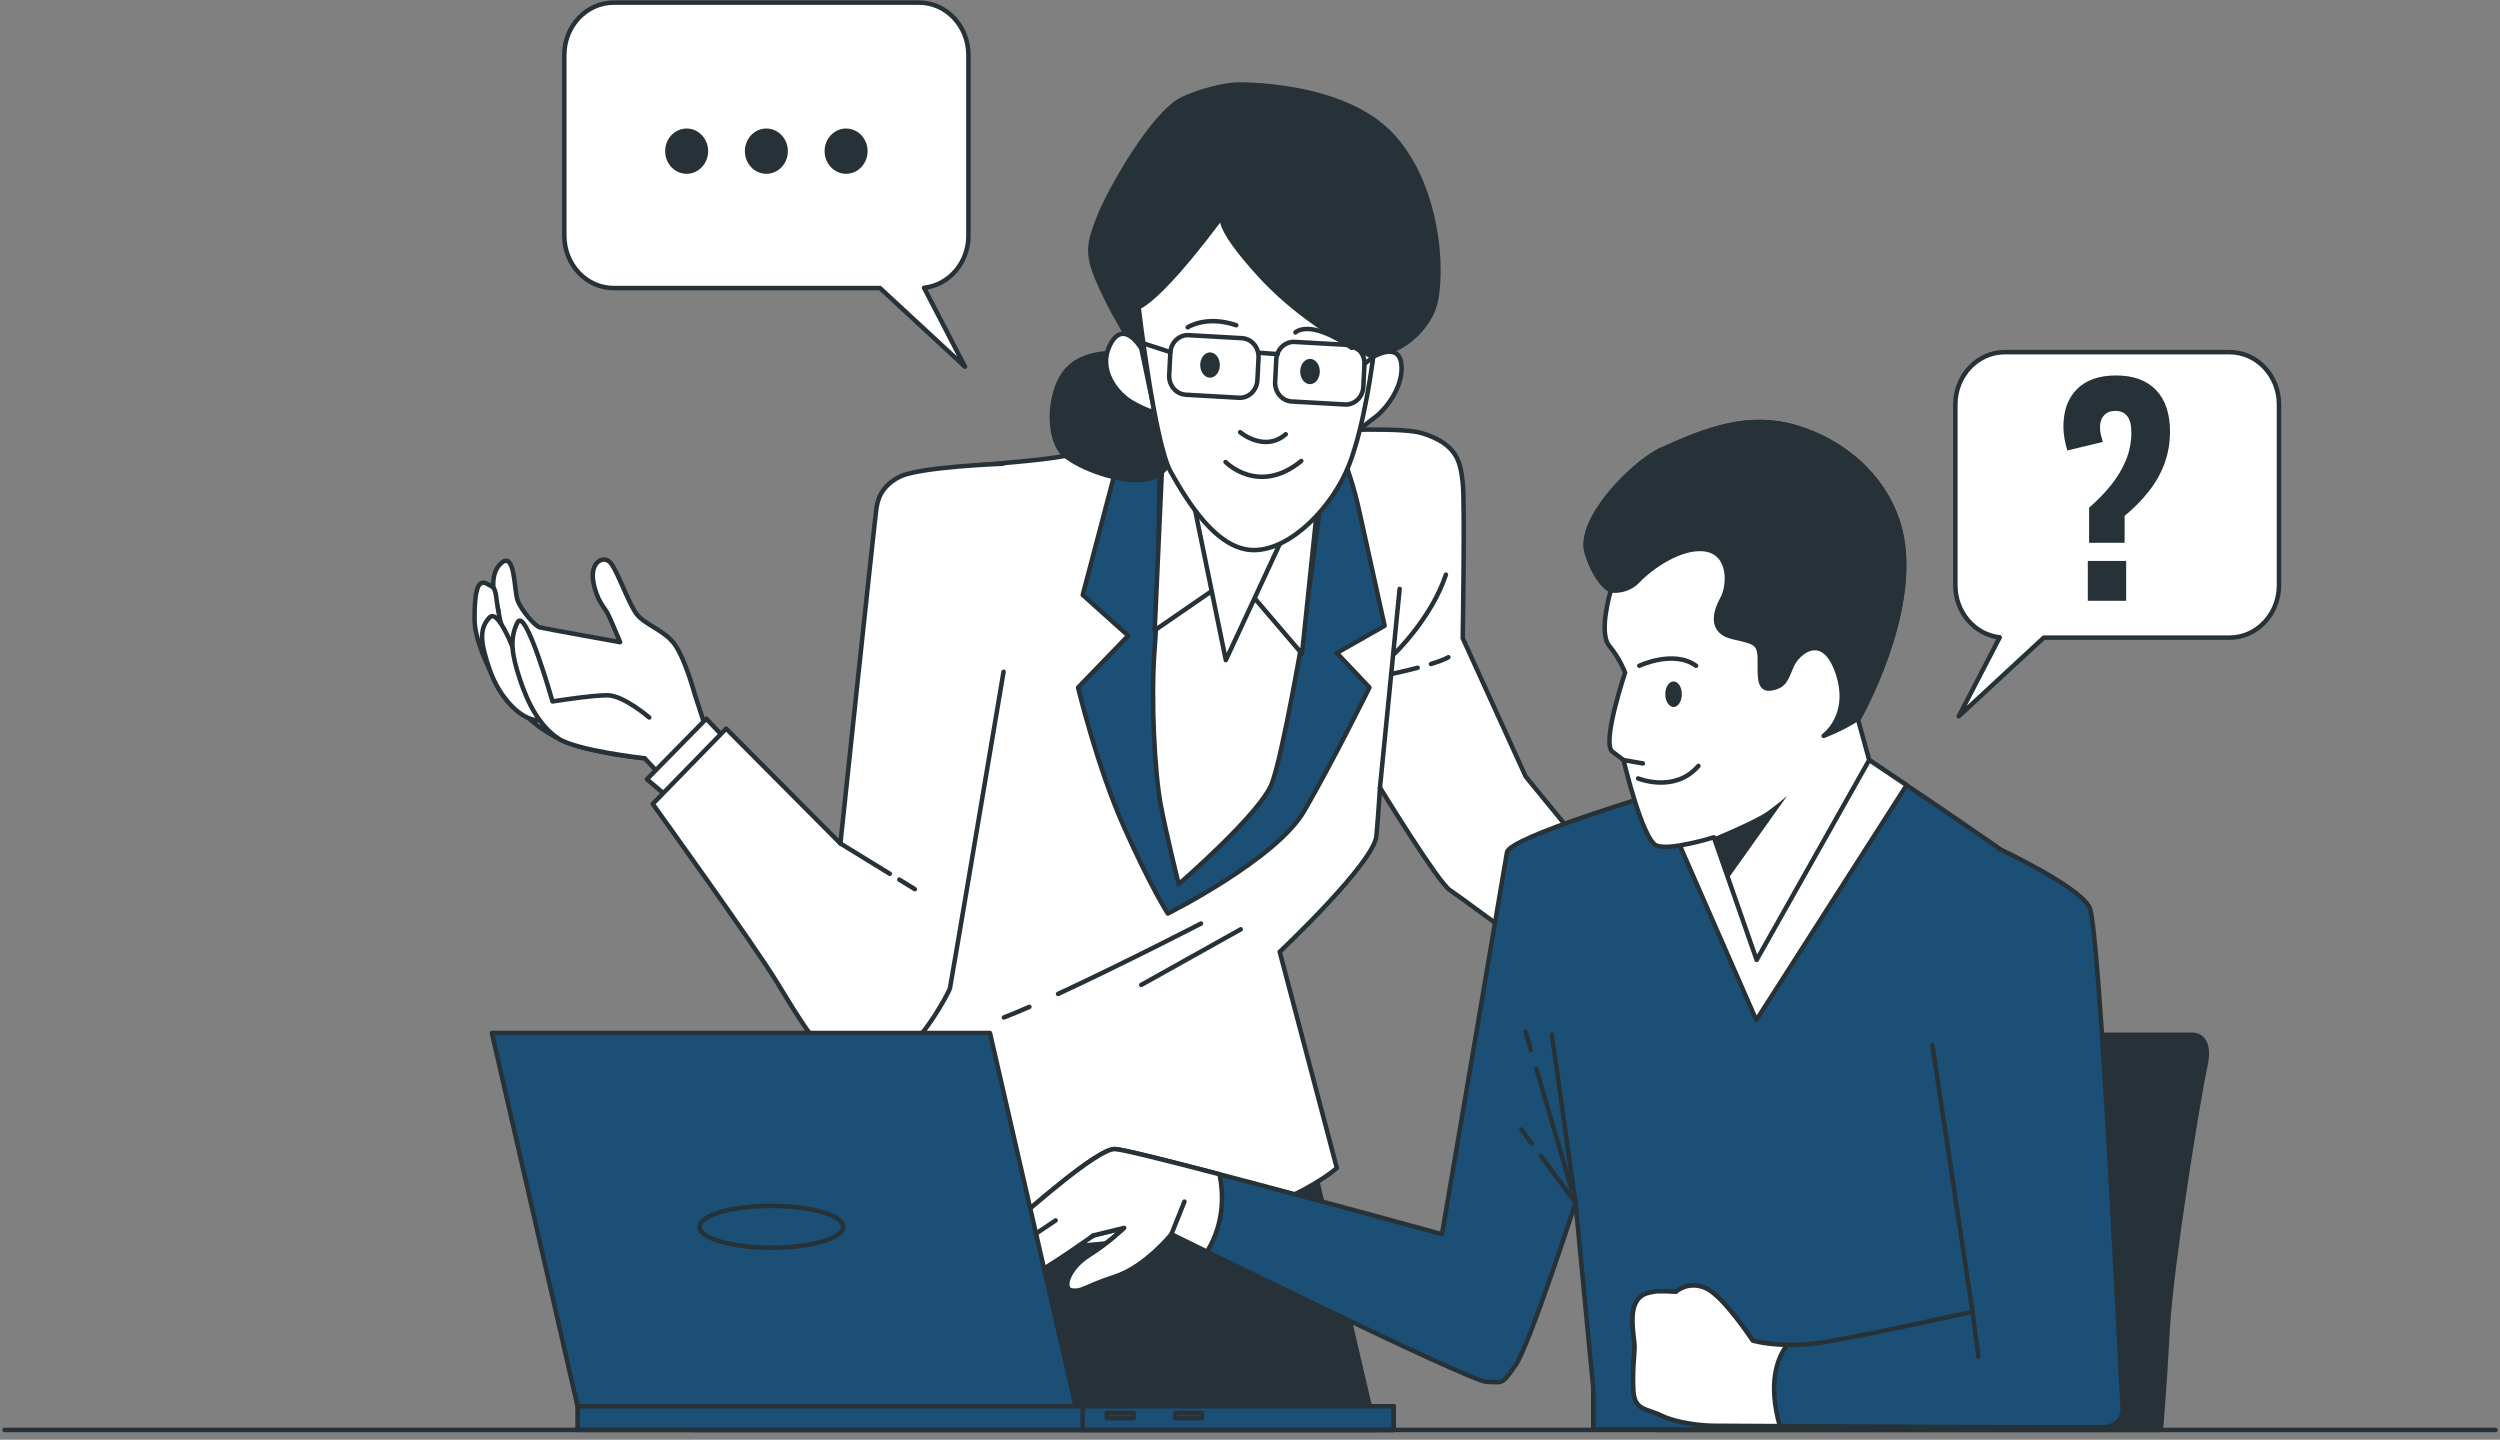 <svg width="224" height="129" viewBox="0 0 224 129" fill="none" xmlns="http://www.w3.org/2000/svg">
<rect x="0" y="0" width="224" height="129" fill="#808080" stroke="none"/>
<path d="M179.627 31.553H199.77C202.215 31.553 204.198 33.654 204.198 36.245V52.439C204.198 55.03 202.215 57.131 199.77 57.131H183.124L175.508 64.178L179.173 57.106C176.941 56.865 175.199 54.867 175.199 52.439V36.245C175.199 33.654 177.182 31.553 179.627 31.553Z" fill="white" stroke="#263238" stroke-width="0.404" stroke-miterlimit="10" stroke-linecap="round" stroke-linejoin="round"/>
<path d="M187.183 48.634V45.483C187.895 44.876 188.538 44.219 189.111 43.513C189.684 42.808 190.138 42.057 190.471 41.26C190.804 40.465 190.97 39.623 190.97 38.737C190.97 38.097 190.851 37.617 190.61 37.297C190.37 36.977 190.01 36.817 189.53 36.817C189.111 36.817 188.778 36.948 188.53 37.211C188.283 37.473 188.159 37.826 188.159 38.269C188.159 38.532 188.186 38.761 188.24 38.959C188.295 39.156 188.352 39.369 188.414 39.599L185.231 40.362C185.123 40.001 185.037 39.644 184.976 39.291C184.914 38.938 184.882 38.581 184.882 38.22C184.882 36.792 185.289 35.672 186.102 34.859C186.916 34.047 188.081 33.641 189.599 33.641C191.148 33.641 192.341 34.076 193.177 34.946C194.014 35.816 194.432 37.055 194.432 38.663C194.432 39.681 194.269 40.633 193.944 41.519C193.619 42.406 193.15 43.239 192.539 44.018C191.927 44.798 191.203 45.533 190.366 46.222V48.634H187.183ZM187.067 53.829V50.259H190.505V53.829H187.067Z" fill="#263238"/>
<path d="M82.343 0.234H54.99C52.544 0.234 50.562 2.334 50.562 4.926V21.12C50.562 23.711 52.544 25.811 54.99 25.811H78.847L86.463 32.858L82.797 25.787C85.029 25.546 86.771 23.548 86.771 21.12V4.926C86.771 2.334 84.788 0.234 82.343 0.234Z" fill="white" stroke="#263238" stroke-width="0.404" stroke-miterlimit="10" stroke-linecap="round" stroke-linejoin="round"/>
<path d="M63.247 13.544C63.247 12.535 62.475 11.717 61.523 11.717C60.571 11.717 59.799 12.535 59.799 13.544C59.799 14.553 60.571 15.371 61.523 15.371C62.475 15.371 63.247 14.553 63.247 13.544Z" fill="#263238" stroke="#263238" stroke-width="0.404" stroke-miterlimit="10" stroke-linecap="round" stroke-linejoin="round"/>
<path d="M70.391 13.544C70.391 12.535 69.619 11.717 68.666 11.717C67.714 11.717 66.942 12.535 66.942 13.544C66.942 14.553 67.714 15.371 68.666 15.371C69.619 15.371 70.391 14.553 70.391 13.544Z" fill="#263238" stroke="#263238" stroke-width="0.404" stroke-miterlimit="10" stroke-linecap="round" stroke-linejoin="round"/>
<path d="M77.534 13.544C77.534 12.535 76.762 11.717 75.81 11.717C74.857 11.717 74.085 12.535 74.085 13.544C74.085 14.553 74.857 15.371 75.81 15.371C76.762 15.371 77.534 14.553 77.534 13.544Z" fill="#263238" stroke="#263238" stroke-width="0.404" stroke-miterlimit="10" stroke-linecap="round" stroke-linejoin="round"/>
<path d="M123.22 128.121L117.326 102.835L71.808 103.178C69.43 107.421 64.348 121.797 62.158 128.122H123.22V128.121Z" fill="#263238" stroke="#263238" stroke-width="0.404" stroke-miterlimit="10" stroke-linecap="round" stroke-linejoin="round"/>
<path d="M152.544 90.263L156.029 90.896C156.029 90.896 163.197 90.368 163.795 90.368C164.392 90.368 168.674 94.06 168.674 94.06L161.405 93.955C161.405 93.955 156.228 95.537 154.435 95.537C152.643 95.537 150.452 93.321 150.452 93.321L152.544 90.263Z" fill="white" stroke="#263238" stroke-width="0.404" stroke-miterlimit="10" stroke-linecap="round" stroke-linejoin="round"/>
<path d="M153.938 92.689C153.938 92.689 160.41 92.9 161.107 92.794C161.804 92.689 163.297 91.739 163.297 92.689C163.297 93.638 162.301 93.322 161.405 93.954C160.509 94.588 159.713 94.904 159.713 94.904C159.713 94.904 158.319 95.326 157.124 95.537C155.929 95.748 155.631 95.642 154.436 95.537C153.241 95.431 152.444 94.798 152.444 94.798" fill="white"/>
<path d="M153.938 92.689C153.938 92.689 160.41 92.9 161.107 92.794C161.804 92.689 163.297 91.739 163.297 92.689C163.297 93.638 162.301 93.322 161.405 93.954C160.509 94.588 159.713 94.904 159.713 94.904C159.713 94.904 158.319 95.326 157.124 95.537C155.929 95.748 155.631 95.642 154.436 95.537C153.241 95.431 152.444 94.798 152.444 94.798" stroke="#263238" stroke-width="0.404" stroke-miterlimit="10" stroke-linecap="round" stroke-linejoin="round"/>
<path d="M135.997 68.03L131.059 57.178C131.059 57.178 131.267 45.006 131.059 43.235C130.85 41.464 130.641 39.805 127.403 38.809C124.166 37.813 105.054 39.473 105.054 39.473C105.054 39.473 99.967 40.003 95.461 40.845C90.956 41.686 81.015 41.751 80.493 43.41C79.971 45.07 77.639 82.924 77.639 82.924L68.294 105.203C68.294 105.203 77.067 112.838 95.238 111.732C113.409 110.625 119.78 104.65 119.78 104.65L114.662 85.285C114.662 85.285 123.122 77.318 123.33 74.883C123.539 72.448 123.644 70.567 123.644 70.567C123.644 70.567 128.865 79.088 129.91 79.752C130.954 80.416 150.644 95.04 150.644 95.04L153.359 89.95L136.698 69.572L135.997 68.03Z" fill="white" stroke="#263238" stroke-width="0.404" stroke-miterlimit="10" stroke-linecap="round" stroke-linejoin="round"/>
<path d="M123.644 70.567L125.407 52.763" stroke="#263238" stroke-width="0.404" stroke-miterlimit="10" stroke-linecap="round" stroke-linejoin="round"/>
<path d="M124.971 58.543C124.971 58.543 128.244 55.422 129.553 51.491" stroke="#263238" stroke-width="0.404" stroke-miterlimit="10" stroke-linecap="round" stroke-linejoin="round"/>
<path d="M128.219 59.494C128.857 59.298 129.427 59.089 129.771 58.89" stroke="#263238" stroke-width="0.404" stroke-miterlimit="10" stroke-linecap="round" stroke-linejoin="round"/>
<path d="M124.643 60.393C124.643 60.393 125.782 60.158 127.021 59.834" stroke="#263238" stroke-width="0.404" stroke-miterlimit="10" stroke-linecap="round" stroke-linejoin="round"/>
<path d="M100.773 39.03L97.013 53.305L101.086 56.956L96.595 61.604C96.595 61.604 98.266 68.575 100.668 73.997C103.07 79.42 104.636 81.854 104.636 81.854C104.636 81.854 114.349 76.985 116.855 72.669C119.362 68.354 122.703 61.604 122.703 61.604L119.779 58.505L124.061 56.071C124.061 56.071 122.652 49.685 121.763 45.669C120.875 41.653 119.466 38.919 119.466 38.919L100.773 39.03Z" fill="#1C4F75" stroke="#263238" stroke-width="0.404" stroke-miterlimit="10" stroke-linecap="round" stroke-linejoin="round"/>
<path d="M103.907 40.876C103.907 40.876 103.817 53.627 103.458 58.099C103.099 62.571 103.458 69.232 103.997 72.087C104.536 74.942 105.614 79.223 105.614 79.223C105.614 79.223 112.978 72.848 113.965 70.184C114.953 67.519 116.749 56.957 116.749 56.957L118.366 44.777L103.907 40.876Z" fill="white" stroke="#263238" stroke-width="0.404" stroke-miterlimit="10" stroke-linecap="round" stroke-linejoin="round"/>
<path d="M104.267 38.592L103.458 56.481L110.643 51.534L116.659 58.575L118.186 43.921L104.267 38.592Z" fill="white" stroke="#263238" stroke-width="0.404" stroke-miterlimit="10" stroke-linecap="round" stroke-linejoin="round"/>
<path d="M106.871 44.682L109.834 59.146L115.312 47.346C115.312 47.346 108.84 47.075 106.871 44.682Z" fill="white" stroke="#263238" stroke-width="0.404" stroke-miterlimit="10" stroke-linecap="round" stroke-linejoin="round"/>
<path d="M100.853 29.879C100.853 29.879 99.288 27.299 98.331 24.995C97.375 22.692 97.549 21.77 98.505 19.374C99.462 16.978 103.375 10.068 105.984 8.869C108.593 7.672 110.767 7.579 110.767 7.579C110.767 7.579 120.42 7.303 124.855 12.279C129.29 17.255 129.377 25.732 128.334 27.944C127.29 30.155 125.464 31.169 124.595 31.445C123.725 31.722 123.038 31.982 123.038 31.982C123.038 31.982 121.986 31.999 121.29 31.999C120.594 31.999 116.942 29.787 113.724 26.931C110.506 24.074 109.463 22.876 109.463 22.876C109.463 22.876 105.723 25.733 104.419 27.023C103.115 28.313 102.766 29.142 102.766 29.142L102.259 31.219L100.853 29.879Z" fill="#263238" stroke="#263238" stroke-width="0.404" stroke-miterlimit="10" stroke-linecap="round" stroke-linejoin="round"/>
<path d="M100.766 31.722C100.766 31.722 97.549 31.169 95.722 33.012C93.896 34.855 93.722 39.462 95.461 40.844C97.2 42.227 101.153 43.453 103.027 42.872C104.902 42.29 105.462 40.384 105.462 38.449C105.462 36.514 103.636 32.644 103.288 31.907C102.94 31.169 100.766 31.722 100.766 31.722Z" fill="#263238" stroke="#263238" stroke-width="0.404" stroke-miterlimit="10" stroke-linecap="round" stroke-linejoin="round"/>
<path d="M102.26 31.218C102.26 31.218 100.698 28.546 99.497 30.836C98.296 33.127 100.097 35.291 101.419 36.054C102.74 36.818 103.461 36.945 103.461 36.945L102.26 31.218Z" fill="white" stroke="#263238" stroke-width="0.404" stroke-miterlimit="10" stroke-linecap="round" stroke-linejoin="round"/>
<path d="M123.038 31.981C123.038 31.981 125.32 30.582 125.56 32.617C125.8 34.654 124.119 36.69 123.278 37.326C122.437 37.962 121.837 38.472 121.837 38.472L123.038 31.981Z" fill="white" stroke="#263238" stroke-width="0.404" stroke-miterlimit="10" stroke-linecap="round" stroke-linejoin="round"/>
<path d="M102.019 27.527C102.019 27.527 103.46 39.745 104.901 42.29C106.343 44.836 108.985 49.289 112.348 49.289C115.711 49.289 119.434 45.344 120.876 41.654C122.317 37.963 123.037 31.981 123.037 31.981C123.037 31.981 117.392 29.563 112.948 24.727C108.505 19.891 109.585 19.255 109.585 19.255C109.585 19.255 104.421 26.382 102.019 27.527Z" fill="white" stroke="#263238" stroke-width="0.404" stroke-miterlimit="10" stroke-linecap="round" stroke-linejoin="round"/>
<path d="M111.115 38.725C111.115 38.725 113.289 40.568 115.202 38.909" stroke="#263238" stroke-width="0.404" stroke-miterlimit="10" stroke-linecap="round" stroke-linejoin="round"/>
<path d="M109.81 41.397C109.81 41.397 112.767 44.438 116.593 41.305" stroke="#263238" stroke-width="0.404" stroke-miterlimit="10" stroke-linecap="round" stroke-linejoin="round"/>
<path d="M109.299 32.708C109.299 33.334 108.905 33.842 108.419 33.842C107.933 33.842 107.539 33.334 107.539 32.708C107.539 32.082 107.933 31.574 108.419 31.574C108.905 31.574 109.299 32.082 109.299 32.708Z" fill="#263238"/>
<path d="M118.256 33.288C118.256 33.914 117.862 34.422 117.376 34.422C116.89 34.422 116.496 33.914 116.496 33.288C116.496 32.662 116.891 32.155 117.376 32.155C117.862 32.155 118.256 32.663 118.256 33.288Z" fill="#263238"/>
<path d="M106.419 29.326C106.419 29.326 108.071 28.221 110.767 29.142" stroke="#263238" stroke-width="0.404" stroke-miterlimit="10" stroke-linecap="round" stroke-linejoin="round"/>
<path d="M116.072 29.787C116.072 29.787 117.289 28.497 121.116 31.17" stroke="#263238" stroke-width="0.404" stroke-miterlimit="10" stroke-linecap="round" stroke-linejoin="round"/>
<path d="M111.01 35.638L106.246 35.368C105.379 35.319 104.714 34.535 104.761 33.616L104.862 31.605C104.909 30.687 105.649 29.982 106.515 30.031L111.279 30.301C112.146 30.35 112.811 31.134 112.765 32.053L112.663 34.064C112.617 34.982 111.877 35.687 111.01 35.638Z" stroke="#263238" stroke-width="0.404" stroke-miterlimit="10" stroke-linecap="round" stroke-linejoin="round"/>
<path d="M120.501 36.242L115.737 35.972C114.87 35.923 114.205 35.139 114.252 34.22L114.353 32.209C114.4 31.291 115.14 30.586 116.006 30.635L120.77 30.905C121.637 30.954 122.302 31.738 122.256 32.657L122.154 34.668C122.108 35.586 121.368 36.291 120.501 36.242Z" stroke="#263238" stroke-width="0.404" stroke-miterlimit="10" stroke-linecap="round" stroke-linejoin="round"/>
<path d="M112.753 31.605L114.481 31.727" stroke="#263238" stroke-width="0.404" stroke-miterlimit="10" stroke-linecap="round" stroke-linejoin="round"/>
<path d="M104.865 31.551L102.153 30.67" stroke="#263238" stroke-width="0.404" stroke-miterlimit="10" stroke-linecap="round" stroke-linejoin="round"/>
<path d="M122.258 32.602L123.038 31.982" stroke="#263238" stroke-width="0.404" stroke-miterlimit="10" stroke-linecap="round" stroke-linejoin="round"/>
<path d="M63.289 65.394L62.245 62.185C62.245 62.185 61.409 59.087 60.47 57.759C59.53 56.431 57.754 55.989 57.023 54.993C56.292 53.997 55.352 51.231 54.726 50.456C54.099 49.681 52.846 50.345 53.159 52.115C53.472 53.886 54.204 54.439 54.517 55.103C54.83 55.767 55.561 57.538 55.561 57.538C55.561 57.538 48.773 56.321 48.355 56.21C47.938 56.099 46.684 54.66 46.371 53.775C46.058 52.89 46.162 49.349 44.909 50.455C43.656 51.562 44.387 53.886 44.596 54.439C44.805 54.992 44.596 58.865 45.118 60.857C45.64 62.849 47.416 64.841 50.026 66.168C52.637 67.496 57.755 67.939 57.755 67.939L59.739 70.041L63.289 65.394Z" fill="white" stroke="#263238" stroke-width="0.404" stroke-miterlimit="10" stroke-linecap="round" stroke-linejoin="round"/>
<path d="M43.864 59.972C43.864 59.972 42.521 57.382 42.521 55.485C42.521 53.589 42.644 51.824 43.57 52.281C44.496 52.739 44.324 52.673 44.595 54.439C44.866 56.205 45.545 58.166 45.668 58.362C45.791 58.559 46.779 61.175 45.915 61.24C45.051 61.305 43.864 59.972 43.864 59.972Z" fill="white" stroke="#263238" stroke-width="0.404" stroke-miterlimit="10" stroke-linecap="round" stroke-linejoin="round"/>
<path d="M46.684 59.972C46.684 59.972 44.804 54.329 43.864 55.325C42.925 56.321 43.029 57.538 43.864 59.972C44.7 62.407 46.475 64.288 47.937 64.509C49.399 64.731 49.399 64.731 49.399 64.731L46.684 59.972Z" fill="white" stroke="#263238" stroke-width="0.404" stroke-miterlimit="10" stroke-linecap="round" stroke-linejoin="round"/>
<path d="M58.172 64.288C58.172 64.288 55.874 62.296 54.412 62.296C52.95 62.296 49.504 62.849 49.504 62.849C49.504 62.849 47.102 54.329 46.371 55.767C45.64 57.206 45.849 58.644 46.58 60.857C47.311 63.071 48.355 65.062 50.026 66.169C51.697 67.275 57.755 67.939 57.755 67.939" fill="white"/>
<path d="M58.172 64.288C58.172 64.288 55.874 62.296 54.412 62.296C52.95 62.296 49.504 62.849 49.504 62.849C49.504 62.849 47.102 54.329 46.371 55.767C45.64 57.206 45.849 58.644 46.58 60.857C47.311 63.071 48.355 65.062 50.026 66.169C51.697 67.275 57.755 67.939 57.755 67.939" stroke="#263238" stroke-width="0.404" stroke-miterlimit="10" stroke-linecap="round" stroke-linejoin="round"/>
<path d="M65.691 66.944L63.289 64.398L57.963 69.82L60.574 72.034L65.691 66.944Z" fill="white" stroke="#263238" stroke-width="0.404" stroke-miterlimit="10" stroke-linecap="round" stroke-linejoin="round"/>
<path d="M89.851 41.551C89.851 41.551 82.4 41.825 80.625 42.71C78.85 43.595 78.641 44.923 78.536 45.476C78.431 46.029 75.299 75.575 75.299 75.575L65.064 65.284L58.485 72.034C58.485 72.034 67.57 84.648 69.659 88.079C71.748 91.509 73.628 94.718 75.403 95.05C77.179 95.382 77.805 95.493 79.998 94.829C82.191 94.165 85.012 88.98 85.116 88.538C85.221 88.095 89.919 60.193 89.919 60.193" fill="white"/>
<path d="M89.851 41.551C89.851 41.551 82.4 41.825 80.625 42.71C78.85 43.595 78.641 44.923 78.536 45.476C78.431 46.029 75.299 75.575 75.299 75.575L65.064 65.284L58.485 72.034C58.485 72.034 67.57 84.648 69.659 88.079C71.748 91.509 73.628 94.718 75.403 95.05C77.179 95.382 77.805 95.493 79.998 94.829C82.191 94.165 85.012 88.98 85.116 88.538C85.221 88.095 89.919 60.193 89.919 60.193" stroke="#263238" stroke-width="0.404" stroke-miterlimit="10" stroke-linecap="round" stroke-linejoin="round"/>
<path d="M80.577 78.814L81.969 79.668" stroke="#263238" stroke-width="0.404" stroke-miterlimit="10" stroke-linecap="round" stroke-linejoin="round"/>
<path d="M75.299 75.575L79.722 78.289" stroke="#263238" stroke-width="0.404" stroke-miterlimit="10" stroke-linecap="round" stroke-linejoin="round"/>
<path d="M92.232 90.215C91.388 90.584 90.615 90.907 89.95 91.163" stroke="#263238" stroke-width="0.404" stroke-miterlimit="10" stroke-linecap="round" stroke-linejoin="round"/>
<path d="M107.606 82.752C107.606 82.752 100.551 86.392 94.804 89.054" stroke="#263238" stroke-width="0.404" stroke-miterlimit="10" stroke-linecap="round" stroke-linejoin="round"/>
<path d="M111.17 83.267L102.261 88.245" stroke="#263238" stroke-width="0.404" stroke-miterlimit="10" stroke-linecap="round" stroke-linejoin="round"/>
<path d="M184.876 92.718H196.525C196.525 92.718 198.21 92.718 197.597 95.478C196.985 98.239 194.532 113.342 194.226 119.027C193.919 124.711 193.613 128.121 193.613 128.121H148.407L153.861 94.817C154.075 93.511 155.147 92.56 156.397 92.566L184.876 92.718Z" fill="#263238" stroke="#263238" stroke-width="0.404" stroke-miterlimit="10" stroke-linecap="round" stroke-linejoin="round"/>
<path d="M148.471 71.095C148.471 71.095 135.237 75.022 135.026 76.368C134.814 77.714 129.203 110.582 129.203 110.582C129.203 110.582 101.465 102.954 99.877 102.954C98.289 102.954 92.148 108.451 91.302 109.124C90.455 109.797 89.29 110.358 89.184 111.704C89.079 113.05 88.02 115.181 89.184 116.191C90.349 117.2 91.09 118.098 91.513 117.537C91.937 116.976 91.408 115.069 91.302 114.732C91.196 114.396 97.972 110.694 97.972 110.694L100.724 110.021C100.724 110.021 99.348 111.367 97.548 112.489C95.749 113.611 95.113 115.518 96.066 115.63C97.019 115.742 97.125 115.293 99.877 114.396C102.63 113.498 104.959 110.582 104.959 110.582C104.959 110.582 131.744 123.819 133.227 123.819C134.709 123.819 134.497 124.155 135.767 122.361C137.038 120.566 141.167 107.777 141.167 107.777L142.755 124.38V128.087H184.362C184.362 128.087 184.15 80.293 183.939 79.621C183.727 78.947 167.48 68.099 167.48 68.099L148.471 71.095Z" fill="#1C4F75" stroke="#263238" stroke-width="0.404" stroke-miterlimit="10" stroke-linecap="round" stroke-linejoin="round"/>
<path d="M137.241 102.455L136.323 101.21" stroke="#263238" stroke-width="0.404" stroke-miterlimit="10" stroke-linecap="round" stroke-linejoin="round"/>
<path d="M141.166 107.778L138.047 103.549" stroke="#263238" stroke-width="0.404" stroke-miterlimit="10" stroke-linecap="round" stroke-linejoin="round"/>
<path d="M137.17 94.085L136.694 92.453" stroke="#263238" stroke-width="0.404" stroke-miterlimit="10" stroke-linecap="round" stroke-linejoin="round"/>
<path d="M139.048 92.718L141.166 107.778L137.666 95.784" stroke="#263238" stroke-width="0.404" stroke-miterlimit="10" stroke-linecap="round" stroke-linejoin="round"/>
<path d="M170.833 70.352C168.866 69.026 167.479 68.1 167.479 68.1L148.471 71.095L157.364 91.4L170.833 70.352Z" fill="white" stroke="#263238" stroke-width="0.404" stroke-miterlimit="10" stroke-linecap="round" stroke-linejoin="round"/>
<path d="M147.525 41.119C144.993 42.965 141.386 47.006 142.199 49.589C143.051 52.298 144.329 52.9 144.329 52.9C144.329 52.9 143.193 56.662 144.187 57.865C145.181 59.069 145.607 60.273 145.607 60.273C145.607 60.273 143.477 66.594 144.471 67.346C145.465 68.099 145.465 68.099 145.465 68.099C145.465 68.099 147.17 75.322 148.448 75.773C149.726 76.225 153.561 75.021 153.561 75.021L157.395 86.007L167.479 68.099L166.485 64.487C166.485 64.487 172.45 54.103 170.036 46.729C168.649 42.494 165.049 39.565 161.078 38.338C156.69 36.982 152.9 38.474 148.821 40.326C148.454 40.494 148.009 40.767 147.525 41.119Z" fill="white" stroke="#263238" stroke-width="0.404" stroke-miterlimit="10" stroke-linecap="round" stroke-linejoin="round"/>
<path d="M170.035 46.73C168.648 42.495 165.048 39.566 161.078 38.339C156.689 36.982 152.899 38.475 148.82 40.327C148.453 40.493 148.008 40.766 147.524 41.119C144.992 42.965 141.385 47.006 142.198 49.589C143.05 52.298 144.328 52.9 144.328 52.9C144.328 52.9 145.718 53.146 146.777 52.024C147.835 50.902 150.588 48.883 152.811 49.22C155.035 49.556 155.035 52.361 154.294 53.707C153.552 55.053 153.341 56.623 155.246 57.072C157.152 57.521 157.681 57.521 157.681 59.092C157.681 60.662 157.575 61.896 158.74 61.672C159.905 61.447 160.011 60.886 160.54 59.652C161.069 58.418 163.398 56.511 164.669 60.325C165.939 64.139 163.398 65.934 163.398 65.934C163.398 65.934 165.039 65.333 166.583 64.309C167.34 62.932 172.268 53.548 170.035 46.73Z" fill="#263238" stroke="#263238" stroke-width="0.404" stroke-miterlimit="10" stroke-linecap="round" stroke-linejoin="round"/>
<path d="M146.883 59.653C146.883 59.653 149.954 58.194 151.965 59.653" stroke="#263238" stroke-width="0.404" stroke-miterlimit="10" stroke-linecap="round" stroke-linejoin="round"/>
<path d="M146.777 69.749C146.777 69.749 150.059 71.095 152.176 68.627" stroke="#263238" stroke-width="0.404" stroke-miterlimit="10" stroke-linecap="round" stroke-linejoin="round"/>
<path d="M145.465 68.099L147.2 68.403" stroke="#263238" stroke-width="0.404" stroke-miterlimit="10" stroke-linecap="round" stroke-linejoin="round"/>
<path d="M150.694 62.201C150.694 62.834 150.362 63.347 149.952 63.347C149.542 63.347 149.209 62.834 149.209 62.201C149.209 61.567 149.542 61.054 149.952 61.054C150.362 61.055 150.694 61.568 150.694 62.201Z" fill="#263238"/>
<path d="M153.56 75.022C153.56 75.022 157.364 73.451 158.423 72.665C159.482 71.88 160.117 71.319 160.117 71.319L154.929 78.611L153.56 75.022Z" fill="#263238"/>
<path d="M109.267 105.214C104.422 103.946 100.449 102.954 99.877 102.954C98.289 102.954 92.148 108.451 91.301 109.124C90.454 109.797 89.29 110.358 89.184 111.704C89.078 113.05 88.019 115.181 89.184 116.191C90.349 117.2 91.09 118.098 91.513 117.537C91.937 116.976 91.407 115.069 91.301 114.732C91.195 114.396 97.971 110.694 97.971 110.694L100.724 110.021C100.724 110.021 99.347 111.367 97.547 112.489C95.748 113.611 95.112 115.518 96.065 115.63C97.018 115.742 97.124 115.294 99.876 114.396C102.629 113.499 104.958 110.582 104.958 110.582C104.958 110.582 106.194 111.193 108.147 112.151C109.82 109.433 109.576 106.662 109.267 105.214Z" fill="white" stroke="#263238" stroke-width="0.404" stroke-miterlimit="10" stroke-linecap="round" stroke-linejoin="round"/>
<path d="M104.958 110.582L106.123 107.666" stroke="#263238" stroke-width="0.404" stroke-miterlimit="10" stroke-linecap="round" stroke-linejoin="round"/>
<path d="M94.583 109.349C94.583 109.349 89.395 112.826 88.442 113.499C87.49 114.173 84.208 114.958 84.525 115.631C84.843 116.304 85.584 116.64 87.066 116.192C88.548 115.743 90.348 115.294 92.042 114.509C93.736 113.724 97.971 110.695 97.971 110.695" fill="white"/>
<path d="M94.583 109.349C94.583 109.349 89.395 112.826 88.442 113.499C87.49 114.173 84.208 114.958 84.525 115.631C84.843 116.304 85.584 116.64 87.066 116.192C88.548 115.743 90.348 115.294 92.042 114.509C93.736 113.724 97.971 110.695 97.971 110.695" stroke="#263238" stroke-width="0.404" stroke-miterlimit="10" stroke-linecap="round" stroke-linejoin="round"/>
<path d="M179.068 76.031C179.068 76.031 186.267 79.396 187.22 81.303C188.172 83.21 190.078 124.829 190.184 126.063C190.29 127.297 189.337 127.745 188.808 127.857C188.279 127.969 154.506 127.745 153.553 127.745C152.6 127.745 150.271 127.521 148.895 126.848C147.519 126.175 146.46 126.399 146.354 124.604C146.248 122.81 146.46 121.351 146.46 120.678C146.46 120.005 146.036 118.098 146.46 116.976C146.883 115.854 147.73 115.854 148.154 115.742C148.577 115.63 150.165 115.742 150.165 115.742C150.165 115.742 151.224 114.733 152.812 115.405C154.4 116.079 157.047 120.117 157.047 120.117C157.047 120.117 159.588 120.902 163.611 120.229C167.634 119.556 176.738 117.537 176.738 117.537L173.139 93.642" fill="#1C4F75"/>
<path d="M179.068 76.031C179.068 76.031 186.267 79.396 187.22 81.303C188.172 83.21 190.078 124.829 190.184 126.063C190.29 127.297 189.337 127.745 188.808 127.857C188.279 127.969 154.506 127.745 153.553 127.745C152.6 127.745 150.271 127.521 148.895 126.848C147.519 126.175 146.46 126.399 146.354 124.604C146.248 122.81 146.46 121.351 146.46 120.678C146.46 120.005 146.036 118.098 146.46 116.976C146.883 115.854 147.73 115.854 148.154 115.742C148.577 115.63 150.165 115.742 150.165 115.742C150.165 115.742 151.224 114.733 152.812 115.405C154.4 116.079 157.047 120.117 157.047 120.117C157.047 120.117 159.588 120.902 163.611 120.229C167.634 119.556 176.738 117.537 176.738 117.537L173.139 93.642" stroke="#263238" stroke-width="0.404" stroke-miterlimit="10" stroke-linecap="round" stroke-linejoin="round"/>
<path d="M176.739 117.538L177.268 121.576" stroke="#263238" stroke-width="0.404" stroke-miterlimit="10" stroke-linecap="round" stroke-linejoin="round"/>
<path d="M159.478 127.78C158.368 123.882 159.256 121.653 160.134 120.498C158.184 120.466 157.047 120.118 157.047 120.118C157.047 120.118 154.4 116.079 152.812 115.406C151.224 114.733 150.165 115.743 150.165 115.743C150.165 115.743 148.577 115.631 148.154 115.743C147.73 115.855 146.883 115.855 146.46 116.977C146.036 118.099 146.46 120.006 146.46 120.679C146.46 121.352 146.248 122.81 146.354 124.605C146.46 126.4 147.519 126.176 148.895 126.849C150.271 127.522 152.6 127.746 153.553 127.746C153.793 127.746 156.122 127.76 159.478 127.78Z" fill="white" stroke="#263238" stroke-width="0.404" stroke-miterlimit="10" stroke-linecap="round" stroke-linejoin="round"/>
<path d="M96.379 126.001H51.752L44.073 92.556H88.701L96.379 126.001Z" fill="#1C4F75" stroke="#263238" stroke-width="0.404" stroke-miterlimit="10" stroke-linecap="round" stroke-linejoin="round"/>
<path d="M75.55 109.921C75.55 110.955 72.668 111.794 69.112 111.794C65.557 111.794 62.675 110.955 62.675 109.921C62.675 108.887 65.557 108.049 69.112 108.049C72.668 108.049 75.55 108.887 75.55 109.921Z" fill="#1C4F75" stroke="#263238" stroke-width="0.404" stroke-miterlimit="10" stroke-linecap="round" stroke-linejoin="round"/>
<path d="M124.868 126H51.752V128.121H124.868V126Z" fill="#1C4F75" stroke="#263238" stroke-width="0.404" stroke-miterlimit="10" stroke-linecap="round" stroke-linejoin="round"/>
<path d="M124.868 126H97.005V128.121H124.868V126Z" fill="#1C4F75" stroke="#263238" stroke-width="0.404" stroke-miterlimit="10" stroke-linecap="round" stroke-linejoin="round"/>
<path d="M101.576 126.605H99.165V127.069H101.576V126.605Z" fill="#1C4F75" stroke="#263238" stroke-width="0.404" stroke-miterlimit="10" stroke-linecap="round" stroke-linejoin="round"/>
<path d="M107.712 126.605H105.301V127.069H107.712V126.605Z" fill="#1C4F75" stroke="#263238" stroke-width="0.404" stroke-miterlimit="10" stroke-linecap="round" stroke-linejoin="round"/>
<path d="M223.593 128.122H0.407" stroke="#263238" stroke-width="0.404" stroke-miterlimit="10" stroke-linecap="round" stroke-linejoin="round"/>
</svg>
